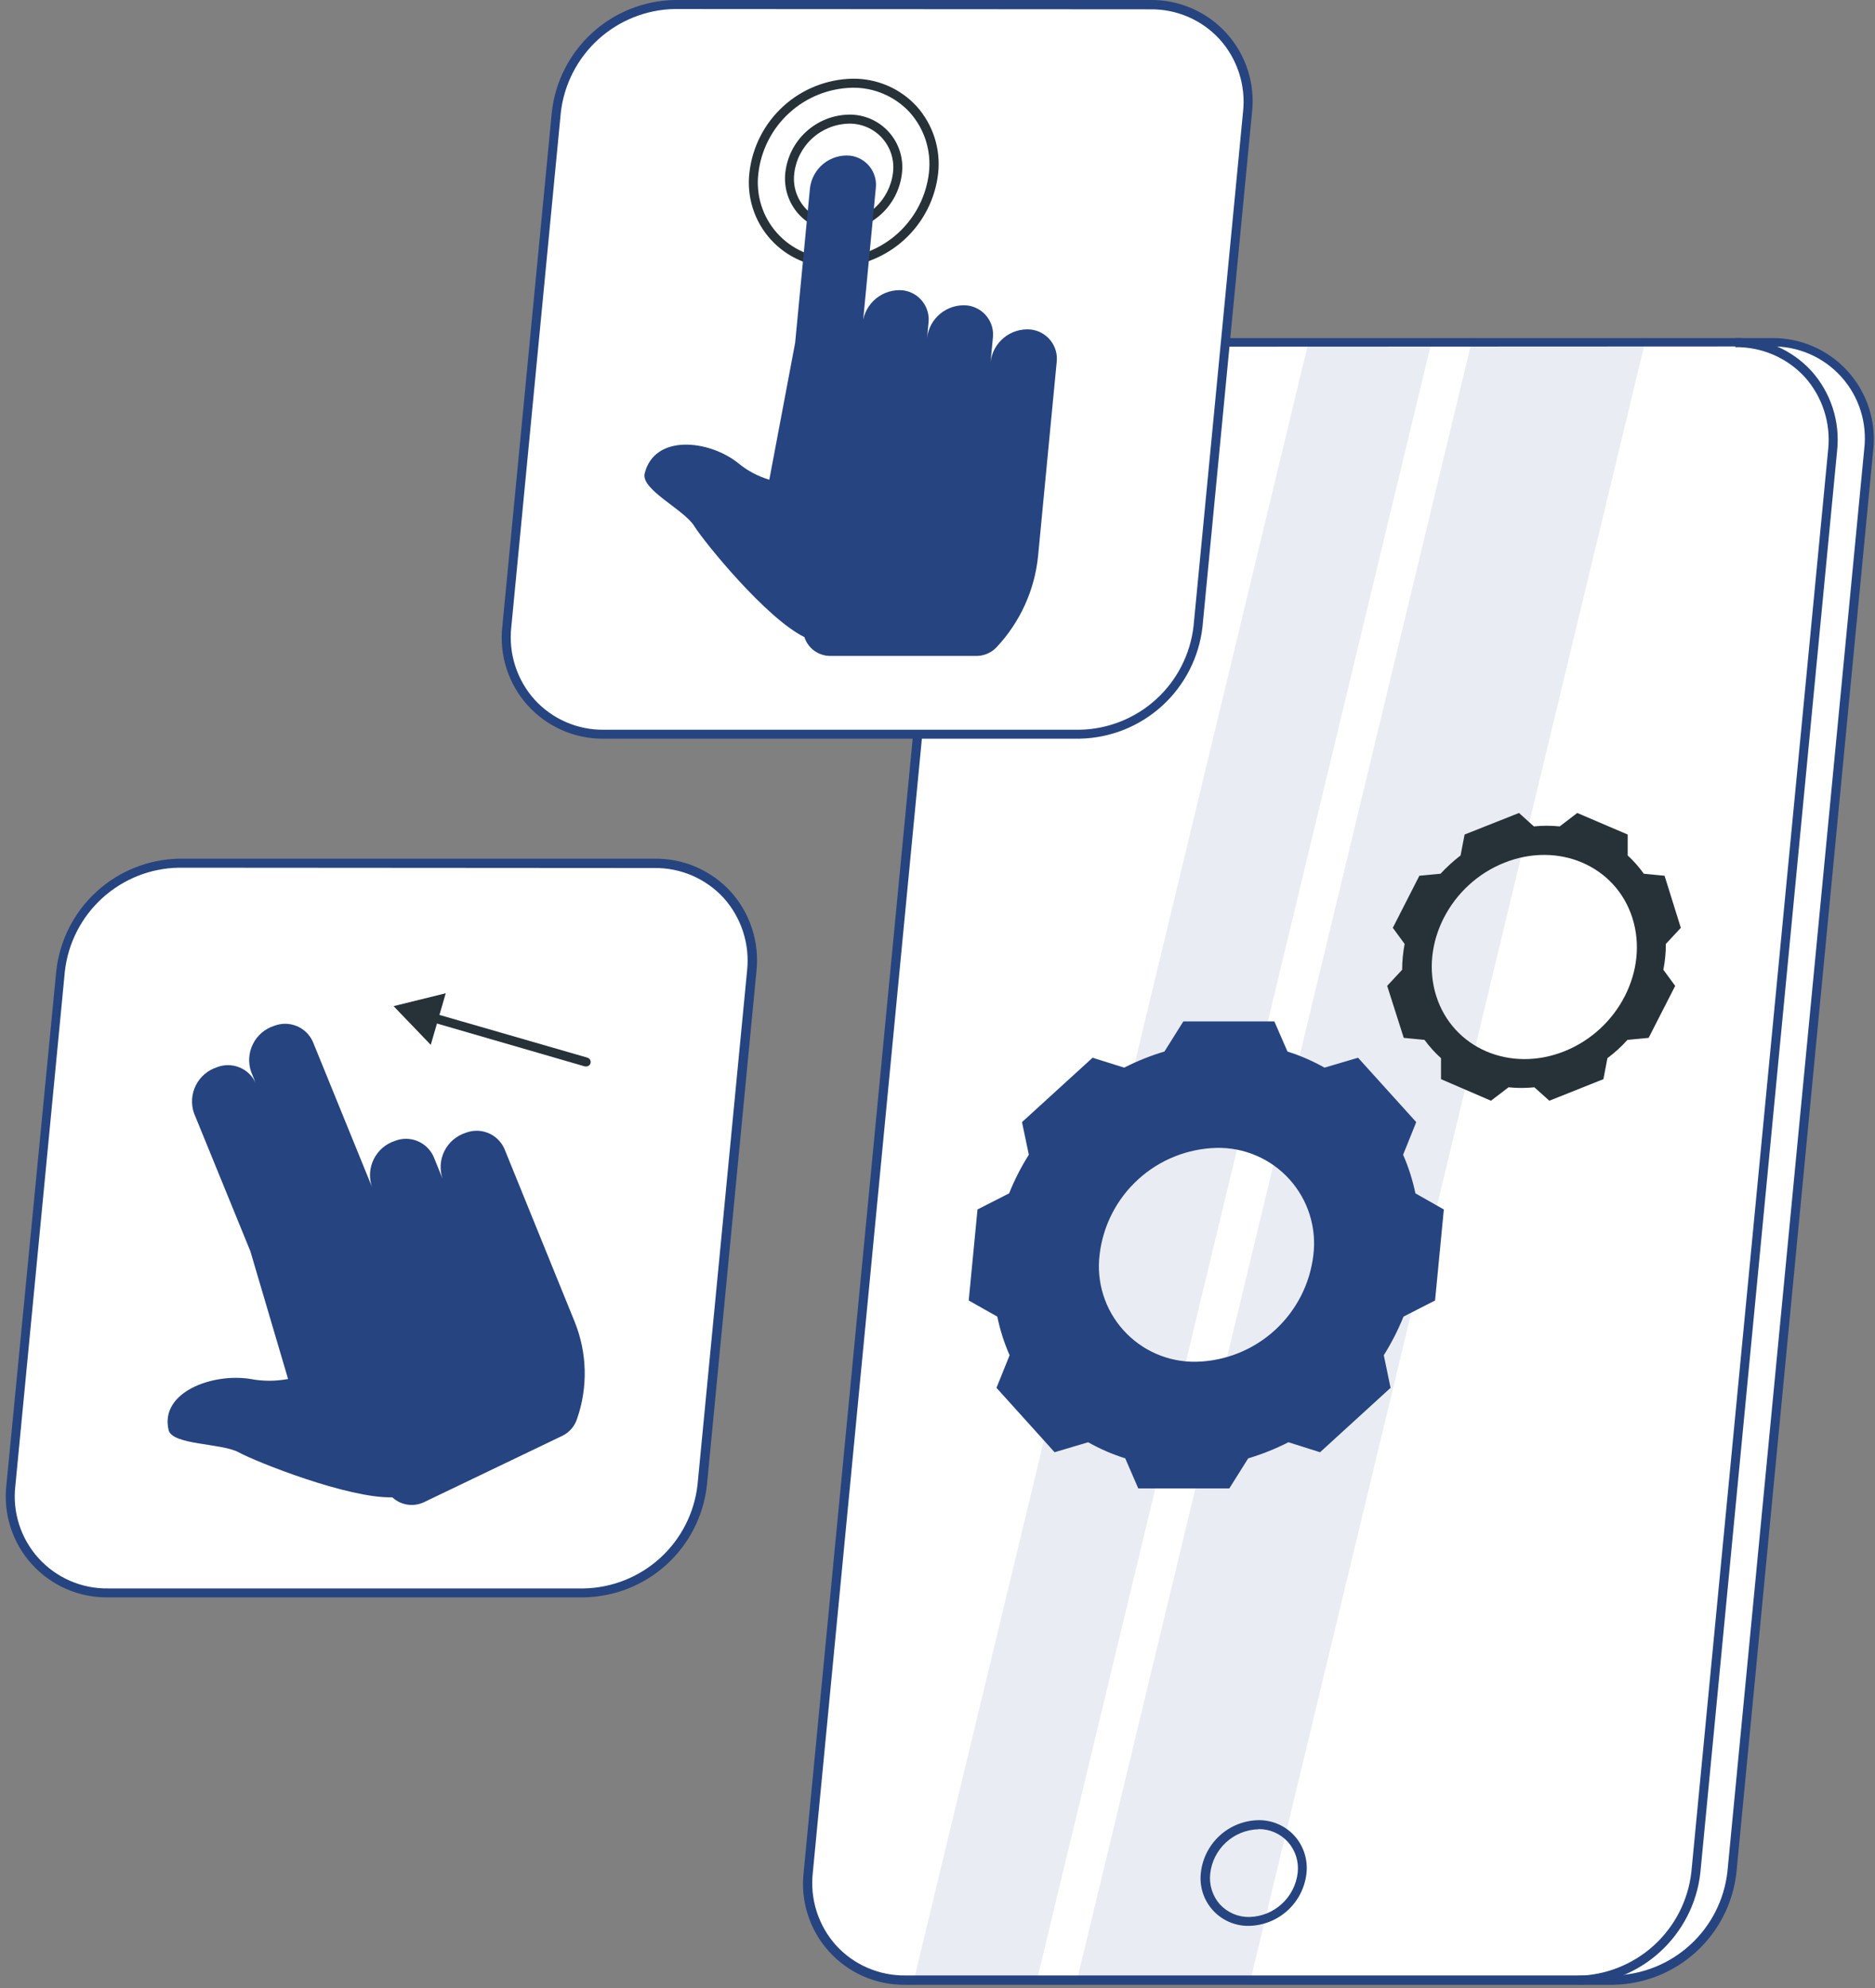 <svg width="233" height="247" viewBox="0 0 233 247" fill="none" xmlns="http://www.w3.org/2000/svg">
<rect x="0" y="0" width="233" height="247" fill="#808080" stroke="none"/>
<path d="M72.57 197.9H13.45C11.741 197.925 10.047 197.586 8.48 196.904C6.914 196.223 5.511 195.214 4.365 193.947C3.22 192.679 2.358 191.181 1.838 189.554C1.318 187.926 1.151 186.207 1.349 184.51L7.499 120.63C7.918 117.002 9.635 113.648 12.334 111.187C15.031 108.726 18.529 107.324 22.18 107.24H81.29C82.998 107.214 84.692 107.553 86.259 108.235C87.825 108.917 89.228 109.925 90.374 111.193C91.519 112.46 92.381 113.958 92.901 115.585C93.421 117.213 93.588 118.933 93.389 120.63L87.24 184.51C86.823 188.137 85.108 191.49 82.412 193.951C79.715 196.412 76.219 197.815 72.57 197.9Z" fill="white"/>
<path d="M72.57 198.449H13.45C11.663 198.478 9.89 198.125 8.251 197.413C6.612 196.701 5.144 195.647 3.946 194.321C2.748 192.995 1.847 191.428 1.305 189.725C0.762 188.023 0.59 186.224 0.8 184.449L7 120.569C7.427 116.802 9.206 113.319 12.007 110.765C14.808 108.21 18.44 106.759 22.23 106.679H81.34C83.118 106.656 84.881 107.009 86.513 107.716C88.145 108.422 89.609 109.466 90.81 110.779C92.008 112.112 92.911 113.682 93.461 115.388C94.011 117.094 94.194 118.897 94 120.679L87.84 184.569C87.413 188.342 85.628 191.831 82.819 194.384C80.009 196.938 76.366 198.383 72.57 198.449ZM22.18 107.799C18.665 107.871 15.296 109.217 12.7 111.586C10.102 113.955 8.454 117.186 8.06 120.679L1.91 184.569C1.718 186.188 1.875 187.829 2.371 189.382C2.866 190.935 3.687 192.364 4.78 193.574C5.873 194.783 7.212 195.745 8.708 196.394C10.203 197.044 11.82 197.366 13.45 197.339H72.57C76.083 197.266 79.45 195.92 82.046 193.551C84.641 191.182 86.288 187.951 86.68 184.459L92.84 120.569C93.012 118.949 92.842 117.312 92.343 115.762C91.843 114.212 91.025 112.783 89.94 111.569C88.842 110.372 87.504 109.421 86.014 108.778C84.523 108.136 82.913 107.815 81.29 107.839L22.18 107.799Z" fill="#26447F"/>
<path d="M71.419 164.229L64.869 148.109L62.689 142.739C62.299 141.846 61.578 141.139 60.677 140.766C59.777 140.393 58.767 140.384 57.859 140.739C57.293 140.921 56.769 141.214 56.317 141.601C55.866 141.988 55.496 142.462 55.229 142.993C54.963 143.525 54.806 144.105 54.766 144.698C54.727 145.292 54.806 145.887 54.999 146.449L53.899 143.739C53.511 142.847 52.792 142.14 51.893 141.767C50.994 141.394 49.985 141.384 49.079 141.739C48.514 141.922 47.99 142.216 47.539 142.603C47.089 142.991 46.719 143.464 46.453 143.995C46.187 144.527 46.029 145.106 45.989 145.699C45.949 146.292 46.027 146.887 46.219 147.449L38.889 129.449C38.499 128.556 37.778 127.849 36.877 127.476C35.977 127.103 34.967 127.094 34.059 127.449C33.493 127.631 32.969 127.924 32.518 128.311C32.067 128.699 31.697 129.172 31.432 129.704C31.166 130.236 31.01 130.816 30.971 131.409C30.933 132.003 31.014 132.598 31.209 133.159L31.789 134.589C31.399 133.696 30.678 132.989 29.777 132.616C28.877 132.243 27.867 132.234 26.959 132.589C26.393 132.771 25.869 133.064 25.418 133.451C24.967 133.839 24.597 134.312 24.332 134.844C24.066 135.376 23.91 135.956 23.872 136.549C23.833 137.143 23.914 137.738 24.109 138.299L31.109 155.439L35.799 171.319C34.256 171.611 32.672 171.611 31.129 171.319C26.419 170.549 19.849 172.949 20.949 177.649C21.389 179.559 27.519 179.259 29.659 180.429C31.799 181.599 43.239 186.169 48.749 186.019C49.271 186.504 49.927 186.821 50.632 186.928C51.336 187.035 52.057 186.927 52.699 186.619L69.859 178.389C70.296 178.18 70.684 177.884 71.003 177.52C71.321 177.155 71.561 176.73 71.709 176.269C73.073 172.353 72.97 168.075 71.419 164.229Z" fill="#26447F"/>
<path d="M72.84 132.489C72.79 132.499 72.739 132.499 72.69 132.489L53.37 126.889C53.242 126.837 53.137 126.74 53.077 126.615C53.016 126.49 53.004 126.348 53.043 126.215C53.081 126.082 53.168 125.968 53.285 125.895C53.403 125.822 53.544 125.795 53.68 125.819L73 131.399C73.14 131.443 73.257 131.54 73.328 131.668C73.399 131.797 73.418 131.948 73.38 132.089C73.347 132.206 73.276 132.309 73.178 132.381C73.08 132.454 72.962 132.492 72.84 132.489Z" fill="#263238"/>
<path d="M55.389 123.398L48.909 124.998L53.529 129.808L55.389 123.398Z" fill="#263238"/>
<path d="M200.529 245.999H112.529C110.822 246.024 109.129 245.683 107.563 245.001C105.998 244.318 104.596 243.31 103.452 242.042C102.307 240.775 101.447 239.278 100.927 237.651C100.408 236.024 100.241 234.305 100.439 232.609L117.439 55.879C117.856 52.253 119.572 48.901 122.268 46.441C124.965 43.982 128.46 42.582 132.109 42.499H220.109C221.816 42.475 223.508 42.815 225.073 43.497C226.637 44.179 228.038 45.187 229.183 46.453C230.327 47.719 231.188 49.215 231.708 50.841C232.228 52.466 232.396 54.184 232.199 55.879L215.199 232.609C214.783 236.236 213.068 239.59 210.371 242.051C207.675 244.512 204.179 245.914 200.529 245.999Z" fill="white"/>
<path d="M200.52 246.58H112.52C110.733 246.607 108.962 246.253 107.323 245.541C105.685 244.828 104.218 243.774 103.02 242.448C101.822 241.123 100.921 239.556 100.378 237.854C99.835 236.152 99.661 234.354 99.87 232.58L116.87 55.85C117.307 52.087 119.093 48.611 121.897 46.064C124.701 43.517 128.333 42.073 132.12 42H220.12C221.906 41.972 223.678 42.326 225.316 43.038C226.954 43.751 228.422 44.805 229.619 46.131C230.817 47.456 231.718 49.023 232.261 50.725C232.805 52.427 232.978 54.225 232.77 56L215.77 232.73C215.333 236.492 213.547 239.969 210.743 242.515C207.939 245.062 204.307 246.506 200.52 246.58ZM132.12 43.08C128.599 43.153 125.225 44.504 122.627 46.882C120.03 49.259 118.385 52.499 118 56L101 232.69C100.823 234.309 100.99 235.948 101.49 237.499C101.99 239.05 102.811 240.478 103.9 241.69C104.994 242.887 106.33 243.839 107.82 244.481C109.309 245.124 110.918 245.444 112.54 245.42H200.54C204.054 245.347 207.423 244.002 210.02 241.633C212.617 239.264 214.266 236.033 214.66 232.54L231.66 55.81C231.854 54.19 231.7 52.548 231.206 50.993C230.712 49.438 229.89 48.008 228.797 46.797C227.703 45.587 226.363 44.626 224.866 43.977C223.369 43.329 221.751 43.009 220.12 43.04L132.12 43.08Z" fill="#26447F"/>
<path opacity="0.1" d="M128.85 246.02H113.56L162.6 42.52H177.88L128.85 246.02Z" fill="#26447F"/>
<path opacity="0.1" d="M155.39 246.02H133.83L182.86 42.52H204.42L155.39 246.02Z" fill="#26447F"/>
<path d="M155.23 239.26C154.382 239.279 153.541 239.115 152.762 238.781C151.984 238.446 151.287 237.948 150.717 237.32C150.148 236.692 149.721 235.949 149.464 235.142C149.208 234.334 149.127 233.481 149.23 232.64C149.428 230.873 150.262 229.239 151.575 228.042C152.889 226.844 154.592 226.165 156.369 226.13C157.21 226.116 158.044 226.281 158.817 226.614C159.589 226.946 160.282 227.439 160.85 228.06C161.417 228.691 161.844 229.435 162.103 230.244C162.361 231.052 162.445 231.906 162.35 232.75C162.151 234.513 161.321 236.144 160.011 237.341C158.702 238.538 157.003 239.22 155.23 239.26ZM156.39 227.26C154.892 227.297 153.459 227.875 152.355 228.889C151.252 229.902 150.554 231.281 150.39 232.77C150.311 233.457 150.378 234.154 150.587 234.814C150.795 235.473 151.14 236.082 151.6 236.6C152.065 237.103 152.632 237.502 153.263 237.771C153.894 238.039 154.574 238.172 155.26 238.16C156.755 238.121 158.186 237.543 159.288 236.532C160.391 235.521 161.091 234.146 161.26 232.66C161.339 231.971 161.271 231.274 161.06 230.614C160.85 229.954 160.502 229.346 160.04 228.83C159.579 228.321 159.015 227.916 158.386 227.642C157.756 227.368 157.076 227.231 156.39 227.24V227.26Z" fill="#26447F"/>
<path d="M196.06 246.579V245.459C199.574 245.387 202.943 244.041 205.54 241.672C208.137 239.303 209.785 236.072 210.18 232.579L227.18 55.849C227.351 54.23 227.181 52.592 226.682 51.042C226.182 49.492 225.364 48.064 224.28 46.849C223.181 45.656 221.842 44.707 220.352 44.066C218.861 43.425 217.252 43.106 215.63 43.129V41.999C217.407 41.974 219.17 42.326 220.802 43.031C222.434 43.736 223.899 44.778 225.1 46.089C226.297 47.424 227.201 48.997 227.75 50.704C228.3 52.412 228.484 54.216 228.29 55.999L211.29 232.729C210.853 236.488 209.07 239.962 206.27 242.508C203.47 245.055 199.843 246.501 196.06 246.579Z" fill="#26447F"/>
<path d="M134.2 91.218H75.08C73.373 91.241 71.681 90.9 70.117 90.217C68.553 89.534 67.152 88.525 66.009 87.258C64.866 85.99 64.006 84.494 63.487 82.868C62.968 81.242 62.802 79.524 63 77.828L69.14 13.998C69.557 10.371 71.272 7.018 73.968 4.557C76.664 2.096 80.16 0.693 83.81 0.608H142.93C144.636 0.587 146.326 0.929 147.889 1.613C149.452 2.297 150.852 3.306 151.994 4.573C153.136 5.84 153.995 7.336 154.513 8.961C155.032 10.587 155.198 12.304 155 13.998L148.85 77.878C148.422 81.493 146.706 84.832 144.014 87.282C141.323 89.733 137.838 91.13 134.2 91.218Z" fill="white"/>
<path d="M134.199 91.769H75.079C73.293 91.797 71.521 91.443 69.883 90.73C68.244 90.018 66.777 88.963 65.579 87.638C64.382 86.312 63.481 84.746 62.938 83.044C62.394 81.342 62.221 79.544 62.429 77.769L68.579 13.879C69.009 10.115 70.789 6.634 73.59 4.081C76.39 1.529 80.021 0.079 83.809 -0.001H142.929C144.715 -0.025 146.485 0.331 148.122 1.045C149.758 1.758 151.224 2.813 152.421 4.137C153.619 5.462 154.519 7.027 155.064 8.728C155.608 10.428 155.784 12.225 155.579 13.999L149.429 77.879C149.002 81.646 147.222 85.129 144.422 87.683C141.621 90.238 137.989 91.689 134.199 91.769ZM83.809 1.119C80.295 1.194 76.928 2.54 74.331 4.909C71.735 7.277 70.085 10.507 69.689 13.999L63.539 77.879C63.356 79.507 63.52 81.155 64.02 82.715C64.52 84.275 65.344 85.711 66.439 86.929C67.534 88.127 68.87 89.078 70.359 89.721C71.848 90.364 73.457 90.684 75.079 90.659H134.199C137.713 90.585 141.081 89.238 143.677 86.87C146.274 84.501 147.923 81.271 148.319 77.779L154.469 13.889C154.646 12.27 154.478 10.631 153.979 9.08C153.479 7.529 152.658 6.101 151.569 4.889C150.475 3.692 149.139 2.74 147.649 2.097C146.16 1.454 144.551 1.135 142.929 1.159L83.809 1.119Z" fill="#26447F"/>
<path d="M104.19 28.739C103.262 28.756 102.342 28.574 101.49 28.207C100.638 27.839 99.875 27.295 99.25 26.609C98.623 25.914 98.15 25.094 97.864 24.203C97.578 23.311 97.484 22.369 97.59 21.439C97.81 19.487 98.731 17.681 100.182 16.357C101.633 15.033 103.516 14.28 105.48 14.239C106.413 14.223 107.339 14.406 108.195 14.777C109.051 15.149 109.818 15.7 110.443 16.392C111.069 17.085 111.539 17.904 111.821 18.793C112.103 19.683 112.191 20.623 112.08 21.549C111.857 23.5 110.935 25.303 109.484 26.625C108.033 27.948 106.152 28.699 104.19 28.739ZM105.48 15.359C103.793 15.401 102.179 16.05 100.933 17.188C99.688 18.325 98.894 19.874 98.7 21.549C98.605 22.32 98.677 23.103 98.911 23.844C99.145 24.584 99.536 25.266 100.056 25.843C100.577 26.419 101.216 26.877 101.929 27.186C102.642 27.494 103.413 27.645 104.19 27.629C105.876 27.588 107.49 26.938 108.736 25.801C109.982 24.664 110.775 23.115 110.97 21.439C111.064 20.668 110.992 19.886 110.758 19.145C110.524 18.404 110.134 17.722 109.613 17.146C109.092 16.569 108.454 16.111 107.741 15.803C107.027 15.495 106.256 15.344 105.48 15.359Z" fill="#263238"/>
<path d="M103.759 33.209C102.257 33.235 100.766 32.94 99.388 32.342C98.009 31.743 96.775 30.857 95.767 29.742C94.76 28.627 94.004 27.308 93.549 25.876C93.094 24.444 92.951 22.931 93.129 21.439C93.487 18.278 94.98 15.353 97.33 13.209C99.68 11.065 102.729 9.846 105.909 9.779C107.41 9.753 108.898 10.045 110.277 10.636C111.656 11.227 112.894 12.104 113.909 13.209C114.916 14.333 115.674 15.657 116.134 17.094C116.594 18.531 116.746 20.049 116.579 21.549C116.219 24.716 114.72 27.645 112.362 29.789C110.004 31.934 106.947 33.15 103.759 33.209ZM105.909 10.899C103.005 10.96 100.221 12.074 98.075 14.033C95.928 15.991 94.566 18.662 94.239 21.549C94.076 22.886 94.201 24.242 94.608 25.526C95.014 26.81 95.691 27.992 96.594 28.992C97.497 29.991 98.604 30.785 99.84 31.319C101.076 31.854 102.413 32.116 103.759 32.089C106.666 32.03 109.452 30.918 111.601 28.959C113.749 27 115.113 24.328 115.439 21.439C115.59 20.094 115.455 18.733 115.043 17.444C114.631 16.155 113.952 14.967 113.049 13.959C112.142 12.975 111.037 12.193 109.806 11.666C108.576 11.139 107.248 10.877 105.909 10.899Z" fill="#263238"/>
<path d="M128.089 40.938C126.889 40.826 125.692 41.19 124.757 41.951C123.822 42.712 123.223 43.81 123.089 45.008L123.379 42.008C123.438 41.533 123.402 41.05 123.274 40.589C123.146 40.127 122.928 39.695 122.633 39.318C122.337 38.941 121.97 38.626 121.553 38.391C121.135 38.156 120.675 38.005 120.199 37.948C119 37.833 117.803 38.195 116.868 38.954C115.932 39.714 115.333 40.811 115.199 42.008L115.379 40.138C115.438 39.662 115.403 39.179 115.274 38.717C115.146 38.255 114.928 37.822 114.633 37.444C114.338 37.066 113.971 36.75 113.553 36.514C113.136 36.278 112.676 36.127 112.199 36.068C110.999 35.956 109.802 36.32 108.867 37.081C107.932 37.842 107.333 38.94 107.199 40.138V40.408L108.829 23.408C108.888 22.932 108.853 22.449 108.724 21.987C108.596 21.525 108.378 21.092 108.083 20.714C107.788 20.336 107.421 20.02 107.003 19.784C106.586 19.548 106.126 19.396 105.649 19.338C104.449 19.226 103.252 19.59 102.317 20.351C101.382 21.112 100.783 22.21 100.649 23.408L98.809 42.598L95.6 59.598C94.15 59.167 92.806 58.442 91.65 57.468C87.99 54.628 81.32 53.928 80.109 58.828C79.629 60.828 84.98 63.288 86.26 65.338C87.54 67.388 95.21 76.818 99.96 79.148C100.178 79.828 100.606 80.421 101.183 80.842C101.76 81.262 102.456 81.489 103.169 81.488H121.349C121.818 81.487 122.282 81.389 122.712 81.202C123.142 81.014 123.529 80.741 123.849 80.398C126.766 77.291 128.577 73.309 128.999 69.068L130.329 55.188L130.859 49.668L131.069 47.498L131.309 45.008C131.368 44.529 131.331 44.043 131.2 43.579C131.07 43.114 130.848 42.68 130.549 42.301C130.249 41.923 129.878 41.608 129.456 41.373C129.034 41.14 128.569 40.992 128.089 40.938Z" fill="#26447F"/>
<path d="M175.89 148.258C175.545 146.61 175.032 145.002 174.36 143.458L175.99 139.408L168.76 131.408L164.59 132.638C163.13 131.814 161.588 131.144 159.99 130.638L158.36 126.898H147.05L144.7 130.638C142.975 131.151 141.302 131.82 139.7 132.638L135.77 131.408L127 139.408L127.85 143.458C126.888 144.98 126.067 146.587 125.4 148.258L121.47 150.258L120.38 161.568L123.93 163.568C124.27 165.218 124.783 166.827 125.46 168.368L123.83 172.418L131.05 180.418L135.22 179.178C136.682 180.005 138.227 180.675 139.83 181.178L141.45 184.918H152.76L155.11 181.178C156.833 180.664 158.507 179.994 160.11 179.178L164.04 180.418L172.8 172.418L171.96 168.368C172.914 166.843 173.734 165.237 174.41 163.568L178.33 161.568L179.42 150.258L175.89 148.258ZM148.64 169.178C146.944 169.211 145.26 168.879 143.703 168.205C142.146 167.531 140.752 166.531 139.615 165.272C138.477 164.013 137.623 162.525 137.11 160.908C136.597 159.291 136.436 157.583 136.64 155.898C137.052 152.296 138.755 148.966 141.434 146.523C144.112 144.079 147.585 142.689 151.21 142.608C152.907 142.576 154.591 142.908 156.149 143.583C157.707 144.257 159.102 145.258 160.239 146.518C161.377 147.778 162.231 149.267 162.743 150.886C163.256 152.504 163.415 154.213 163.21 155.898C162.795 159.499 161.091 162.827 158.413 165.268C155.735 167.709 152.263 169.098 148.64 169.178Z" fill="#26447F"/>
<path d="M206.85 108.8L204.27 108.55C203.686 107.725 203.015 106.964 202.27 106.28V103.68L196 101L193.82 102.67C192.753 102.56 191.677 102.56 190.61 102.67L188.76 101L182 103.68L181.5 106.28C180.607 106.965 179.774 107.724 179.01 108.55L176.38 108.8L173.08 115.27L174.55 117.27C174.347 118.328 174.243 119.403 174.24 120.48L172.38 122.48L174.44 128.94L177.02 129.19C177.62 130.017 178.308 130.778 179.07 131.46V134.07L185.28 136.75L187.46 135.08C188.527 135.19 189.603 135.19 190.67 135.08L192.53 136.75L199.25 134.07L199.75 131.46C200.652 130.786 201.485 130.026 202.24 129.19L204.87 128.94L208.17 122.48L206.7 120.48C206.908 119.423 207.012 118.348 207.01 117.27L208.87 115.27L206.85 108.8ZM194.39 130.61C187.66 133.29 180.54 130.22 178.48 123.75C176.42 117.28 180.21 109.86 186.94 107.18C193.67 104.5 200.79 107.57 202.85 114.04C204.91 120.51 201.12 127.93 194.39 130.61Z" fill="#263238"/>
</svg>

